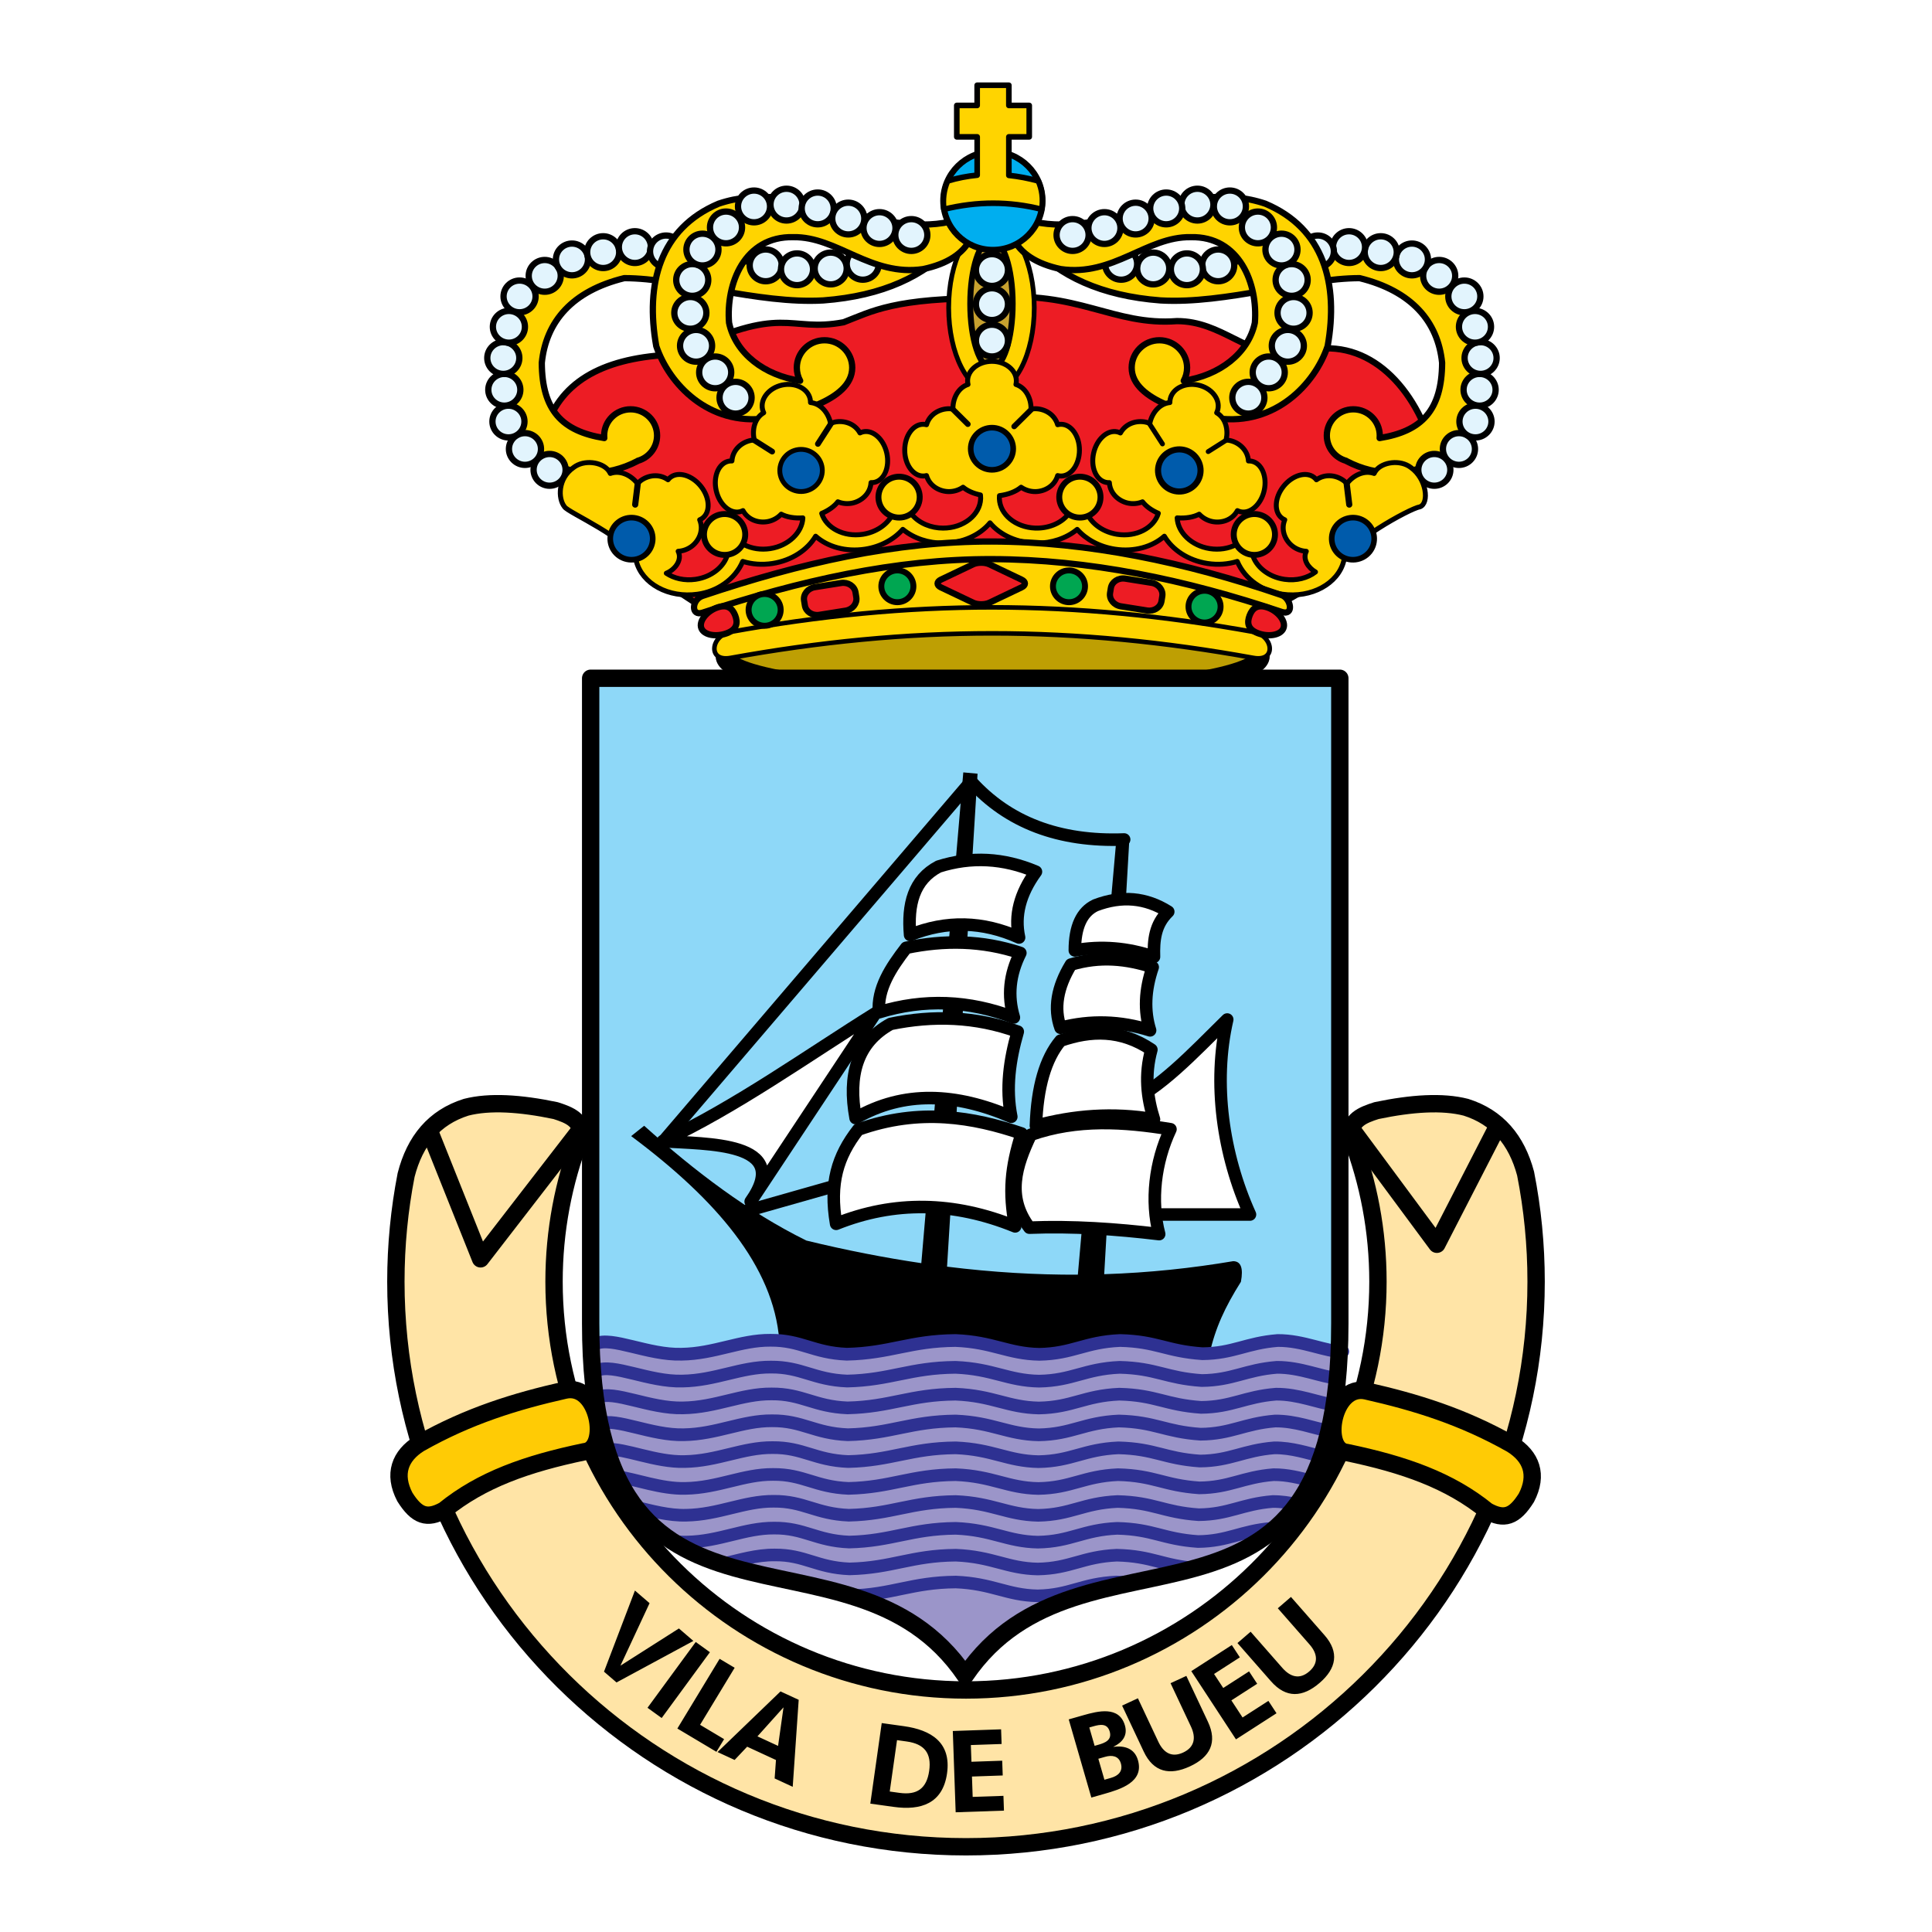 <?xml version="1.0" encoding="utf-8"?>
<!-- Generator: Adobe Illustrator 13.0.0, SVG Export Plug-In . SVG Version: 6.00 Build 14948)  -->
<!DOCTYPE svg PUBLIC "-//W3C//DTD SVG 1.0//EN" "http://www.w3.org/TR/2001/REC-SVG-20010904/DTD/svg10.dtd">
<svg version="1.0" id="Layer_1" xmlns="http://www.w3.org/2000/svg" xmlns:xlink="http://www.w3.org/1999/xlink" x="0px" y="0px"
	 width="192.756px" height="192.756px" viewBox="0 0 192.756 192.756" enable-background="new 0 0 192.756 192.756"
	 xml:space="preserve">
<g>
	<polygon fill-rule="evenodd" clip-rule="evenodd" fill="#FFFFFF" points="0,0 192.756,0 192.756,192.756 0,192.756 0,0 	"/>
	
		<path fill-rule="evenodd" clip-rule="evenodd" fill="#BE9F03" stroke="#000000" stroke-width="1.877" stroke-linejoin="round" stroke-miterlimit="2.613" d="
		M99.04,61.583c14.708,0,26.704,1.744,26.704,3.882c0,2.138-11.996,3.882-26.704,3.882s-26.704-1.744-26.704-3.882
		C72.336,63.327,84.332,61.583,99.04,61.583L99.04,61.583z"/>
	
		<path fill-rule="evenodd" clip-rule="evenodd" fill="#ED1C24" stroke="#000000" stroke-width="0.626" stroke-linejoin="round" stroke-miterlimit="2.613" d="
		M54.604,42.33c1.726-4.765,6.405-6.824,13.231-6.977c10.47-5.185,10.7-2.135,16.337-3.203c2.809-1.075,5.013-2.457,14.842-2.402
		c8.398-0.839,12.08,2.783,18.407,2.288c4.487,0,7.019,3.546,11.391,3.431c6.291-2.446,11.353,1.673,13.69,8.006l-11.047,14.644
		l-7.13,4.113l-51.429,0.229l-7.469-4.914L54.604,42.33L54.604,42.33z"/>
	<path fill-rule="evenodd" clip-rule="evenodd" fill="#FFD400" d="M72.938,64.31l-2.042-4.217c19.414-7.257,38.095-6.489,56.253,0
		l-2.907,4.764C107.562,61.211,90.454,61.082,72.938,64.31L72.938,64.31z"/>
	
		<path fill-rule="evenodd" clip-rule="evenodd" fill="#FFD400" stroke="#000000" stroke-width="0.473" stroke-linejoin="round" stroke-miterlimit="2.613" d="
		M98.919,22.319c2.351,0,4.269,3.765,4.269,8.381c0,4.616-1.918,8.381-4.269,8.381c-2.352,0-4.27-3.765-4.27-8.381
		C94.649,26.084,96.567,22.319,98.919,22.319L98.919,22.319z"/>
	
		<path fill-rule="evenodd" clip-rule="evenodd" fill="#C7A12F" stroke="#000000" stroke-width="0.591" stroke-linejoin="round" stroke-miterlimit="2.613" d="
		M98.919,23.888c1.166,0,2.116,2.884,2.116,6.42s-0.95,6.42-2.116,6.42c-1.167,0-2.117-2.884-2.117-6.42
		S97.752,23.888,98.919,23.888L98.919,23.888z"/>
	
		<path fill-rule="evenodd" clip-rule="evenodd" fill="#E2F4FD" stroke="#000000" stroke-width="0.626" stroke-linejoin="round" stroke-miterlimit="2.613" d="
		M98.968,28.527c0.88,0,1.598-0.712,1.598-1.585s-0.718-1.585-1.598-1.585c-0.881,0-1.6,0.712-1.6,1.585
		S98.087,28.527,98.968,28.527L98.968,28.527z"/>
	
		<path fill-rule="evenodd" clip-rule="evenodd" fill="#E2F4FD" stroke="#000000" stroke-width="0.626" stroke-linejoin="round" stroke-miterlimit="2.613" d="
		M98.968,28.76c0.88,0,1.598,0.712,1.598,1.585c0,0.873-0.718,1.584-1.598,1.584c-0.881,0-1.6-0.712-1.6-1.584
		C97.368,29.472,98.087,28.76,98.968,28.76L98.968,28.76z"/>
	
		<path fill-rule="evenodd" clip-rule="evenodd" fill="#E2F4FD" stroke="#000000" stroke-width="0.626" stroke-linejoin="round" stroke-miterlimit="2.613" d="
		M98.968,35.566c0.88,0,1.598-0.712,1.598-1.585c0-0.873-0.718-1.585-1.598-1.585c-0.881,0-1.6,0.712-1.6,1.585
		C97.368,34.854,98.087,35.566,98.968,35.566L98.968,35.566z"/>
	
		<path fill-rule="evenodd" clip-rule="evenodd" fill="#FFD400" stroke="#000000" stroke-width="0.626" stroke-linejoin="round" stroke-miterlimit="2.613" d="
		M62.917,40.837c1.454,0,2.64,1.176,2.64,2.618c0,1.195-0.815,2.208-1.923,2.519c-0.002,0.005-0.004,0.009-0.006,0.014
		c-6.225,3.283-13.874-0.354-13.867-10.236c0.417-4.625,2.982-8.062,7.693-10.315c4.801-0.875,9.75-1.083,15.029,0.177
		c5.396,1.394,10.435,1.602,15.117,0.623c2.504-0.592,5.009-1.186,7.514-1.778c-2.87,3.061-7,5.062-12.971,5.514
		c-6.56,0.375-14.194-2.214-19.859-2.223c-5.188,1.275-7.812,4.328-8.229,8.448c0.028,4.734,2.015,6.828,6.234,7.507
		c-0.008-0.082-0.012-0.164-0.012-0.248C60.277,42.013,61.463,40.837,62.917,40.837L62.917,40.837z"/>
	
		<path fill-rule="evenodd" clip-rule="evenodd" fill="#E2F4FD" stroke="#000000" stroke-width="0.626" stroke-linejoin="round" stroke-miterlimit="2.613" d="
		M54.833,45.292c0.88,0,1.599,0.712,1.599,1.585c0,0.873-0.718,1.584-1.599,1.584c-0.881,0-1.599-0.712-1.599-1.584
		C53.233,46.004,53.952,45.292,54.833,45.292L54.833,45.292z"/>
	
		<path fill-rule="evenodd" clip-rule="evenodd" fill="#E2F4FD" stroke="#000000" stroke-width="0.626" stroke-linejoin="round" stroke-miterlimit="2.613" d="
		M52.376,43.211c0.88,0,1.599,0.712,1.599,1.585c0,0.873-0.719,1.584-1.599,1.584c-0.88,0-1.599-0.712-1.599-1.584
		C50.777,43.924,51.496,43.211,52.376,43.211L52.376,43.211z"/>
	
		<path fill-rule="evenodd" clip-rule="evenodd" fill="#E2F4FD" stroke="#000000" stroke-width="0.626" stroke-linejoin="round" stroke-miterlimit="2.613" d="
		M50.729,40.472c0.88,0,1.598,0.712,1.598,1.585c0,0.873-0.718,1.584-1.598,1.584c-0.881,0-1.599-0.712-1.599-1.584
		C49.129,41.184,49.847,40.472,50.729,40.472L50.729,40.472z"/>
	
		<path fill-rule="evenodd" clip-rule="evenodd" fill="#E2F4FD" stroke="#000000" stroke-width="0.626" stroke-linejoin="round" stroke-miterlimit="2.613" d="
		M50.316,37.304c0.88,0,1.599,0.712,1.599,1.585s-0.719,1.584-1.599,1.584s-1.599-0.711-1.599-1.584S49.436,37.304,50.316,37.304
		L50.316,37.304z"/>
	
		<path fill-rule="evenodd" clip-rule="evenodd" fill="#E2F4FD" stroke="#000000" stroke-width="0.626" stroke-linejoin="round" stroke-miterlimit="2.613" d="
		M50.215,34.135c0.88,0,1.599,0.712,1.599,1.585c0,0.873-0.718,1.585-1.599,1.585s-1.599-0.712-1.599-1.585
		C48.617,34.847,49.335,34.135,50.215,34.135L50.215,34.135z"/>
	
		<path fill-rule="evenodd" clip-rule="evenodd" fill="#E2F4FD" stroke="#000000" stroke-width="0.626" stroke-linejoin="round" stroke-miterlimit="2.613" d="
		M50.774,34.19c0.88,0,1.599-0.712,1.599-1.585c0-0.873-0.718-1.584-1.599-1.584c-0.881,0-1.599,0.711-1.599,1.584
		C49.175,33.478,49.894,34.19,50.774,34.19L50.774,34.19z"/>
	
		<path fill-rule="evenodd" clip-rule="evenodd" fill="#E2F4FD" stroke="#000000" stroke-width="0.626" stroke-linejoin="round" stroke-miterlimit="2.613" d="
		M51.837,31.16c0.881,0,1.599-0.712,1.599-1.585s-0.718-1.584-1.599-1.584s-1.599,0.711-1.599,1.584S50.956,31.16,51.837,31.16
		L51.837,31.16z"/>
	
		<path fill-rule="evenodd" clip-rule="evenodd" fill="#E2F4FD" stroke="#000000" stroke-width="0.626" stroke-linejoin="round" stroke-miterlimit="2.613" d="
		M54.348,29.107c0.88,0,1.598-0.712,1.598-1.585c0-0.873-0.718-1.584-1.598-1.584c-0.881,0-1.599,0.712-1.599,1.584
		C52.749,28.395,53.467,29.107,54.348,29.107L54.348,29.107z"/>
	
		<path fill-rule="evenodd" clip-rule="evenodd" fill="#E2F4FD" stroke="#000000" stroke-width="0.626" stroke-linejoin="round" stroke-miterlimit="2.613" d="
		M57.066,27.47c0.88,0,1.599-0.712,1.599-1.585S57.947,24.3,57.066,24.3c-0.881,0-1.599,0.712-1.599,1.585
		S56.186,27.47,57.066,27.47L57.066,27.47z"/>
	
		<path fill-rule="evenodd" clip-rule="evenodd" fill="#E2F4FD" stroke="#000000" stroke-width="0.626" stroke-linejoin="round" stroke-miterlimit="2.613" d="
		M60.178,26.742c0.88,0,1.598-0.712,1.598-1.585c0-0.872-0.718-1.585-1.598-1.585c-0.881,0-1.599,0.713-1.599,1.585
		C58.579,26.03,59.297,26.742,60.178,26.742L60.178,26.742z"/>
	
		<path fill-rule="evenodd" clip-rule="evenodd" fill="#E2F4FD" stroke="#000000" stroke-width="0.626" stroke-linejoin="round" stroke-miterlimit="2.613" d="
		M63.341,26.238c0.881,0,1.599-0.711,1.599-1.585c0-0.873-0.718-1.584-1.599-1.584c-0.88,0-1.599,0.712-1.599,1.584
		C61.742,25.527,62.461,26.238,63.341,26.238L63.341,26.238z"/>
	
		<path fill-rule="evenodd" clip-rule="evenodd" fill="#E2F4FD" stroke="#000000" stroke-width="0.626" stroke-linejoin="round" stroke-miterlimit="2.613" d="
		M66.453,26.668c0.881,0,1.599-0.712,1.599-1.585s-0.718-1.585-1.599-1.585c-0.88,0-1.599,0.712-1.599,1.585
		S65.572,26.668,66.453,26.668L66.453,26.668z"/>
	
		<path fill-rule="evenodd" clip-rule="evenodd" fill="#E2F4FD" stroke="#000000" stroke-width="0.626" stroke-linejoin="round" stroke-miterlimit="2.613" d="
		M76.395,28.061c0.881,0,1.599-0.712,1.599-1.585c0-0.873-0.718-1.585-1.599-1.585c-0.88,0-1.599,0.712-1.599,1.585
		C74.795,27.349,75.514,28.061,76.395,28.061L76.395,28.061z"/>
	
		<path fill-rule="evenodd" clip-rule="evenodd" fill="#E2F4FD" stroke="#000000" stroke-width="0.626" stroke-linejoin="round" stroke-miterlimit="2.613" d="
		M79.52,28.45c0.88,0,1.598-0.712,1.598-1.585c0-0.873-0.718-1.584-1.598-1.584c-0.881,0-1.6,0.712-1.6,1.584
		C77.92,27.737,78.639,28.45,79.52,28.45L79.52,28.45z"/>
	
		<path fill-rule="evenodd" clip-rule="evenodd" fill="#E2F4FD" stroke="#000000" stroke-width="0.626" stroke-linejoin="round" stroke-miterlimit="2.613" d="
		M82.878,28.372c0.881,0,1.599-0.712,1.599-1.585s-0.718-1.585-1.599-1.585c-0.88,0-1.599,0.712-1.599,1.585
		S81.998,28.372,82.878,28.372L82.878,28.372z"/>
	
		<path fill-rule="evenodd" clip-rule="evenodd" fill="#E2F4FD" stroke="#000000" stroke-width="0.626" stroke-linejoin="round" stroke-miterlimit="2.613" d="
		M86.08,27.906c0.881,0,1.599-0.711,1.599-1.584s-0.718-1.586-1.599-1.586c-0.88,0-1.599,0.713-1.599,1.586
		S85.2,27.906,86.08,27.906L86.08,27.906z"/>
	
		<path fill-rule="evenodd" clip-rule="evenodd" fill="#FFD400" stroke="#000000" stroke-width="0.626" stroke-linejoin="round" stroke-miterlimit="2.613" d="
		M96.874,23.74c-0.756,1.553-2.344,2.588-4.765,3.106c-5.234,0.776-8.591-3.261-12.966-3.184c-4.896-0.118-6.718,4.671-6.405,8.541
		c0.65,3.083,3.55,5.254,7.094,5.787c-0.212-0.387-0.333-0.832-0.333-1.302c0-1.509,1.241-2.74,2.764-2.74
		c1.522,0,2.763,1.231,2.763,2.74c0,3.387-6.336,4.725-8.569,5.056c-5.771,0.749-9.706-3.432-10.983-7.211
		c-1.104-6.198,0.354-11.739,6.217-14.209c7.808-2.662,15.626,3.468,23.151,1.786C95.52,22.653,96.196,23.197,96.874,23.74
		L96.874,23.74z"/>
	
		<path fill-rule="evenodd" clip-rule="evenodd" fill="#E2F4FD" stroke="#000000" stroke-width="0.626" stroke-linejoin="round" stroke-miterlimit="2.613" d="
		M73.388,41.265c0.88,0,1.598-0.712,1.598-1.585s-0.718-1.585-1.598-1.585c-0.881,0-1.599,0.712-1.599,1.585
		S72.507,41.265,73.388,41.265L73.388,41.265z"/>
	
		<path fill-rule="evenodd" clip-rule="evenodd" fill="#E2F4FD" stroke="#000000" stroke-width="0.626" stroke-linejoin="round" stroke-miterlimit="2.613" d="
		M71.354,38.738c0.881,0,1.599-0.712,1.599-1.585c0-0.874-0.718-1.585-1.599-1.585c-0.88,0-1.598,0.712-1.598,1.585
		C69.755,38.026,70.474,38.738,71.354,38.738L71.354,38.738z"/>
	
		<path fill-rule="evenodd" clip-rule="evenodd" fill="#E2F4FD" stroke="#000000" stroke-width="0.626" stroke-linejoin="round" stroke-miterlimit="2.613" d="
		M69.448,36.085c0.881,0,1.599-0.712,1.599-1.585s-0.718-1.585-1.599-1.585s-1.6,0.712-1.6,1.585S68.567,36.085,69.448,36.085
		L69.448,36.085z"/>
	
		<path fill-rule="evenodd" clip-rule="evenodd" fill="#E2F4FD" stroke="#000000" stroke-width="0.626" stroke-linejoin="round" stroke-miterlimit="2.613" d="
		M68.876,32.801c0.88,0,1.599-0.712,1.599-1.585s-0.718-1.585-1.599-1.585c-0.881,0-1.599,0.712-1.599,1.585
		S67.995,32.801,68.876,32.801L68.876,32.801z"/>
	
		<path fill-rule="evenodd" clip-rule="evenodd" fill="#E2F4FD" stroke="#000000" stroke-width="0.626" stroke-linejoin="round" stroke-miterlimit="2.613" d="
		M69.066,29.517c0.881,0,1.599-0.712,1.599-1.585s-0.718-1.585-1.599-1.585c-0.88,0-1.599,0.712-1.599,1.585
		S68.187,29.517,69.066,29.517L69.066,29.517z"/>
	
		<path fill-rule="evenodd" clip-rule="evenodd" fill="#E2F4FD" stroke="#000000" stroke-width="0.626" stroke-linejoin="round" stroke-miterlimit="2.613" d="
		M70.083,26.485c0.881,0,1.6-0.712,1.6-1.585s-0.719-1.585-1.6-1.585c-0.88,0-1.599,0.712-1.599,1.585S69.203,26.485,70.083,26.485
		L70.083,26.485z"/>
	
		<path fill-rule="evenodd" clip-rule="evenodd" fill="#E2F4FD" stroke="#000000" stroke-width="0.626" stroke-linejoin="round" stroke-miterlimit="2.613" d="
		M72.434,24.275c0.88,0,1.599-0.711,1.599-1.585c0-0.872-0.719-1.584-1.599-1.584c-0.88,0-1.599,0.712-1.599,1.584
		C70.835,23.563,71.554,24.275,72.434,24.275L72.434,24.275z"/>
	
		<path fill-rule="evenodd" clip-rule="evenodd" fill="#E2F4FD" stroke="#000000" stroke-width="0.626" stroke-linejoin="round" stroke-miterlimit="2.613" d="
		M75.229,22.181c0.88,0,1.599-0.712,1.599-1.585c0-0.873-0.718-1.585-1.599-1.585c-0.881,0-1.599,0.712-1.599,1.585
		C73.63,21.469,74.349,22.181,75.229,22.181L75.229,22.181z"/>
	
		<path fill-rule="evenodd" clip-rule="evenodd" fill="#E2F4FD" stroke="#000000" stroke-width="0.626" stroke-linejoin="round" stroke-miterlimit="2.613" d="
		M78.47,22.001c0.88,0,1.599-0.712,1.599-1.585c0-0.872-0.718-1.585-1.599-1.585c-0.881,0-1.599,0.713-1.599,1.585
		C76.871,21.289,77.589,22.001,78.47,22.001L78.47,22.001z"/>
	
		<path fill-rule="evenodd" clip-rule="evenodd" fill="#E2F4FD" stroke="#000000" stroke-width="0.626" stroke-linejoin="round" stroke-miterlimit="2.613" d="
		M81.583,22.38c0.88,0,1.599-0.712,1.599-1.585s-0.718-1.585-1.599-1.585c-0.881,0-1.599,0.712-1.599,1.585
		S80.702,22.38,81.583,22.38L81.583,22.38z"/>
	
		<path fill-rule="evenodd" clip-rule="evenodd" fill="#E2F4FD" stroke="#000000" stroke-width="0.626" stroke-linejoin="round" stroke-miterlimit="2.613" d="
		M84.632,23.39c0.881,0,1.6-0.712,1.6-1.585c0-0.873-0.718-1.584-1.6-1.584c-0.88,0-1.599,0.712-1.599,1.584
		C83.033,22.678,83.751,23.39,84.632,23.39L84.632,23.39z"/>
	
		<path fill-rule="evenodd" clip-rule="evenodd" fill="#E2F4FD" stroke="#000000" stroke-width="0.626" stroke-linejoin="round" stroke-miterlimit="2.613" d="
		M87.746,24.338c0.881,0,1.599-0.711,1.599-1.585c0-0.873-0.718-1.584-1.599-1.584c-0.88,0-1.599,0.712-1.599,1.584
		C86.146,23.626,86.865,24.338,87.746,24.338L87.746,24.338z"/>
	
		<path fill-rule="evenodd" clip-rule="evenodd" fill="#E2F4FD" stroke="#000000" stroke-width="0.626" stroke-linejoin="round" stroke-miterlimit="2.613" d="
		M90.923,25.033c0.88,0,1.598-0.712,1.598-1.585s-0.718-1.585-1.598-1.585c-0.881,0-1.599,0.712-1.599,1.585
		S90.042,25.033,90.923,25.033L90.923,25.033z"/>
	
		<path fill-rule="evenodd" clip-rule="evenodd" fill="#FFD400" stroke="#000000" stroke-width="0.626" stroke-linejoin="round" stroke-miterlimit="2.613" d="
		M135.017,40.837c-1.453,0-2.64,1.176-2.64,2.618c0,1.195,0.815,2.208,1.924,2.519c0.002,0.005,0.004,0.009,0.006,0.014
		c6.226,3.283,13.874-0.354,13.866-10.236c-0.417-4.625-2.981-8.062-7.692-10.315c-4.801-0.875-9.75-1.083-15.028,0.177
		c-5.397,1.394-10.436,1.602-15.117,0.623c-2.505-0.592-5.01-1.186-7.515-1.778c2.87,3.061,7,5.062,12.971,5.514
		c6.56,0.375,14.193-2.214,19.858-2.223c5.188,1.275,7.812,4.328,8.23,8.448c-0.028,4.734-2.016,6.828-6.234,7.507
		c0.008-0.082,0.012-0.164,0.012-0.248C137.657,42.013,136.472,40.837,135.017,40.837L135.017,40.837z"/>
	
		<path fill-rule="evenodd" clip-rule="evenodd" fill="#E2F4FD" stroke="#000000" stroke-width="0.626" stroke-linejoin="round" stroke-miterlimit="2.613" d="
		M143.102,45.292c-0.88,0-1.598,0.712-1.598,1.585c0,0.873,0.718,1.584,1.598,1.584c0.881,0,1.6-0.712,1.6-1.584
		C144.701,46.004,143.982,45.292,143.102,45.292L143.102,45.292z"/>
	
		<path fill-rule="evenodd" clip-rule="evenodd" fill="#E2F4FD" stroke="#000000" stroke-width="0.626" stroke-linejoin="round" stroke-miterlimit="2.613" d="
		M145.559,43.211c-0.881,0-1.6,0.712-1.6,1.585c0,0.873,0.719,1.584,1.6,1.584s1.599-0.712,1.599-1.584
		C147.157,43.924,146.439,43.211,145.559,43.211L145.559,43.211z"/>
	
		<path fill-rule="evenodd" clip-rule="evenodd" fill="#E2F4FD" stroke="#000000" stroke-width="0.626" stroke-linejoin="round" stroke-miterlimit="2.613" d="
		M147.207,40.472c-0.881,0-1.6,0.712-1.6,1.585c0,0.873,0.719,1.584,1.6,1.584c0.88,0,1.599-0.712,1.599-1.584
		C148.806,41.184,148.087,40.472,147.207,40.472L147.207,40.472z"/>
	
		<path fill-rule="evenodd" clip-rule="evenodd" fill="#E2F4FD" stroke="#000000" stroke-width="0.626" stroke-linejoin="round" stroke-miterlimit="2.613" d="
		M147.619,37.304c-0.881,0-1.6,0.712-1.6,1.585s0.719,1.584,1.6,1.584c0.88,0,1.599-0.711,1.599-1.584
		S148.499,37.304,147.619,37.304L147.619,37.304z"/>
	
		<path fill-rule="evenodd" clip-rule="evenodd" fill="#E2F4FD" stroke="#000000" stroke-width="0.626" stroke-linejoin="round" stroke-miterlimit="2.613" d="
		M147.719,34.135c-0.88,0-1.598,0.712-1.598,1.585c0,0.873,0.718,1.585,1.598,1.585c0.881,0,1.6-0.712,1.6-1.585
		C149.318,34.847,148.6,34.135,147.719,34.135L147.719,34.135z"/>
	
		<path fill-rule="evenodd" clip-rule="evenodd" fill="#E2F4FD" stroke="#000000" stroke-width="0.626" stroke-linejoin="round" stroke-miterlimit="2.613" d="
		M147.16,34.19c-0.881,0-1.599-0.712-1.599-1.585c0-0.873,0.718-1.584,1.599-1.584s1.599,0.711,1.599,1.584
		C148.759,33.478,148.041,34.19,147.16,34.19L147.16,34.19z"/>
	
		<path fill-rule="evenodd" clip-rule="evenodd" fill="#E2F4FD" stroke="#000000" stroke-width="0.626" stroke-linejoin="round" stroke-miterlimit="2.613" d="
		M146.098,31.16c-0.881,0-1.599-0.712-1.599-1.585s0.718-1.584,1.599-1.584s1.599,0.711,1.599,1.584S146.979,31.16,146.098,31.16
		L146.098,31.16z"/>
	
		<path fill-rule="evenodd" clip-rule="evenodd" fill="#E2F4FD" stroke="#000000" stroke-width="0.626" stroke-linejoin="round" stroke-miterlimit="2.613" d="
		M143.587,29.107c-0.88,0-1.599-0.712-1.599-1.585c0-0.873,0.719-1.584,1.599-1.584c0.881,0,1.6,0.712,1.6,1.584
		C145.187,28.395,144.468,29.107,143.587,29.107L143.587,29.107z"/>
	
		<path fill-rule="evenodd" clip-rule="evenodd" fill="#E2F4FD" stroke="#000000" stroke-width="0.626" stroke-linejoin="round" stroke-miterlimit="2.613" d="
		M140.868,27.47c-0.881,0-1.599-0.712-1.599-1.585s0.718-1.585,1.599-1.585s1.6,0.712,1.6,1.585S141.749,27.47,140.868,27.47
		L140.868,27.47z"/>
	
		<path fill-rule="evenodd" clip-rule="evenodd" fill="#E2F4FD" stroke="#000000" stroke-width="0.626" stroke-linejoin="round" stroke-miterlimit="2.613" d="
		M137.757,26.742c-0.881,0-1.6-0.712-1.6-1.585c0-0.872,0.719-1.585,1.6-1.585s1.6,0.713,1.6,1.585
		C139.356,26.03,138.638,26.742,137.757,26.742L137.757,26.742z"/>
	
		<path fill-rule="evenodd" clip-rule="evenodd" fill="#E2F4FD" stroke="#000000" stroke-width="0.626" stroke-linejoin="round" stroke-miterlimit="2.613" d="
		M134.593,26.238c-0.88,0-1.599-0.711-1.599-1.585c0-0.873,0.719-1.584,1.599-1.584c0.881,0,1.6,0.712,1.6,1.584
		C136.192,25.527,135.474,26.238,134.593,26.238L134.593,26.238z"/>
	
		<path fill-rule="evenodd" clip-rule="evenodd" fill="#E2F4FD" stroke="#000000" stroke-width="0.626" stroke-linejoin="round" stroke-miterlimit="2.613" d="
		M131.482,26.668c-0.881,0-1.6-0.712-1.6-1.585s0.719-1.585,1.6-1.585s1.599,0.712,1.599,1.585S132.363,26.668,131.482,26.668
		L131.482,26.668z"/>
	
		<path fill-rule="evenodd" clip-rule="evenodd" fill="#E2F4FD" stroke="#000000" stroke-width="0.626" stroke-linejoin="round" stroke-miterlimit="2.613" d="
		M121.54,28.061c-0.881,0-1.6-0.712-1.6-1.585c0-0.873,0.719-1.585,1.6-1.585c0.88,0,1.599,0.712,1.599,1.585
		C123.139,27.349,122.42,28.061,121.54,28.061L121.54,28.061z"/>
	
		<path fill-rule="evenodd" clip-rule="evenodd" fill="#E2F4FD" stroke="#000000" stroke-width="0.626" stroke-linejoin="round" stroke-miterlimit="2.613" d="
		M118.416,28.45c-0.882,0-1.6-0.712-1.6-1.585c0-0.873,0.718-1.584,1.6-1.584c0.88,0,1.599,0.712,1.599,1.584
		C120.015,27.737,119.296,28.45,118.416,28.45L118.416,28.45z"/>
	
		<path fill-rule="evenodd" clip-rule="evenodd" fill="#E2F4FD" stroke="#000000" stroke-width="0.626" stroke-linejoin="round" stroke-miterlimit="2.613" d="
		M115.057,28.372c-0.881,0-1.599-0.712-1.599-1.585s0.718-1.585,1.599-1.585s1.6,0.712,1.6,1.585S115.938,28.372,115.057,28.372
		L115.057,28.372z"/>
	
		<path fill-rule="evenodd" clip-rule="evenodd" fill="#E2F4FD" stroke="#000000" stroke-width="0.626" stroke-linejoin="round" stroke-miterlimit="2.613" d="
		M111.854,27.906c-0.881,0-1.599-0.711-1.599-1.584s0.718-1.586,1.599-1.586s1.599,0.713,1.599,1.586S112.735,27.906,111.854,27.906
		L111.854,27.906z"/>
	
		<path fill-rule="evenodd" clip-rule="evenodd" fill="#FFD400" stroke="#000000" stroke-width="0.626" stroke-linejoin="round" stroke-miterlimit="2.613" d="
		M101.062,23.74c0.755,1.553,2.343,2.588,4.765,3.106c5.233,0.776,8.591-3.261,12.965-3.184c4.896-0.118,6.718,4.671,6.405,8.541
		c-0.649,3.083-3.551,5.254-7.094,5.787c0.212-0.387,0.333-0.832,0.333-1.302c0-1.509-1.242-2.74-2.764-2.74
		c-1.522,0-2.764,1.231-2.764,2.74c0,3.387,6.336,4.725,8.568,5.056c5.771,0.749,9.707-3.432,10.984-7.211
		c1.104-6.198-0.355-11.739-6.218-14.209c-7.808-2.662-15.627,3.468-23.15,1.786C102.415,22.653,101.738,23.197,101.062,23.74
		L101.062,23.74z"/>
	
		<path fill-rule="evenodd" clip-rule="evenodd" fill="#E2F4FD" stroke="#000000" stroke-width="0.626" stroke-linejoin="round" stroke-miterlimit="2.613" d="
		M124.547,41.265c-0.881,0-1.599-0.712-1.599-1.585s0.718-1.585,1.599-1.585s1.6,0.712,1.6,1.585S125.428,41.265,124.547,41.265
		L124.547,41.265z"/>
	
		<path fill-rule="evenodd" clip-rule="evenodd" fill="#E2F4FD" stroke="#000000" stroke-width="0.626" stroke-linejoin="round" stroke-miterlimit="2.613" d="
		M126.58,38.738c-0.88,0-1.599-0.712-1.599-1.585c0-0.874,0.719-1.585,1.599-1.585c0.882,0,1.6,0.712,1.6,1.585
		C128.18,38.026,127.462,38.738,126.58,38.738L126.58,38.738z"/>
	
		<path fill-rule="evenodd" clip-rule="evenodd" fill="#E2F4FD" stroke="#000000" stroke-width="0.626" stroke-linejoin="round" stroke-miterlimit="2.613" d="
		M128.486,36.085c-0.88,0-1.599-0.712-1.599-1.585s0.719-1.585,1.599-1.585c0.881,0,1.6,0.712,1.6,1.585
		S129.367,36.085,128.486,36.085L128.486,36.085z"/>
	
		<path fill-rule="evenodd" clip-rule="evenodd" fill="#E2F4FD" stroke="#000000" stroke-width="0.626" stroke-linejoin="round" stroke-miterlimit="2.613" d="
		M129.059,32.801c-0.881,0-1.599-0.712-1.599-1.585s0.718-1.585,1.599-1.585s1.599,0.712,1.599,1.585S129.939,32.801,129.059,32.801
		L129.059,32.801z"/>
	
		<path fill-rule="evenodd" clip-rule="evenodd" fill="#E2F4FD" stroke="#000000" stroke-width="0.626" stroke-linejoin="round" stroke-miterlimit="2.613" d="
		M128.867,29.517c-0.88,0-1.598-0.712-1.598-1.585s0.718-1.585,1.598-1.585c0.882,0,1.6,0.712,1.6,1.585
		S129.749,29.517,128.867,29.517L128.867,29.517z"/>
	
		<path fill-rule="evenodd" clip-rule="evenodd" fill="#E2F4FD" stroke="#000000" stroke-width="0.626" stroke-linejoin="round" stroke-miterlimit="2.613" d="
		M127.852,26.485c-0.881,0-1.599-0.712-1.599-1.585s0.718-1.585,1.599-1.585s1.599,0.712,1.599,1.585S128.732,26.485,127.852,26.485
		L127.852,26.485z"/>
	
		<path fill-rule="evenodd" clip-rule="evenodd" fill="#E2F4FD" stroke="#000000" stroke-width="0.626" stroke-linejoin="round" stroke-miterlimit="2.613" d="
		M125.501,24.275c-0.881,0-1.6-0.711-1.6-1.585c0-0.872,0.719-1.584,1.6-1.584c0.88,0,1.599,0.712,1.599,1.584
		C127.1,23.563,126.381,24.275,125.501,24.275L125.501,24.275z"/>
	
		<path fill-rule="evenodd" clip-rule="evenodd" fill="#E2F4FD" stroke="#000000" stroke-width="0.626" stroke-linejoin="round" stroke-miterlimit="2.613" d="
		M122.705,22.181c-0.88,0-1.599-0.712-1.599-1.585c0-0.873,0.719-1.585,1.599-1.585c0.881,0,1.6,0.712,1.6,1.585
		C124.305,21.469,123.586,22.181,122.705,22.181L122.705,22.181z"/>
	
		<path fill-rule="evenodd" clip-rule="evenodd" fill="#E2F4FD" stroke="#000000" stroke-width="0.626" stroke-linejoin="round" stroke-miterlimit="2.613" d="
		M119.465,22.001c-0.88,0-1.599-0.712-1.599-1.585c0-0.872,0.719-1.585,1.599-1.585c0.881,0,1.6,0.713,1.6,1.585
		C121.064,21.289,120.346,22.001,119.465,22.001L119.465,22.001z"/>
	
		<path fill-rule="evenodd" clip-rule="evenodd" fill="#E2F4FD" stroke="#000000" stroke-width="0.626" stroke-linejoin="round" stroke-miterlimit="2.613" d="
		M116.352,22.38c-0.88,0-1.599-0.712-1.599-1.585s0.719-1.585,1.599-1.585c0.881,0,1.6,0.712,1.6,1.585S117.232,22.38,116.352,22.38
		L116.352,22.38z"/>
	
		<path fill-rule="evenodd" clip-rule="evenodd" fill="#E2F4FD" stroke="#000000" stroke-width="0.626" stroke-linejoin="round" stroke-miterlimit="2.613" d="
		M113.302,23.39c-0.88,0-1.599-0.712-1.599-1.585c0-0.873,0.719-1.584,1.599-1.584c0.881,0,1.6,0.712,1.6,1.584
		C114.901,22.678,114.183,23.39,113.302,23.39L113.302,23.39z"/>
	
		<path fill-rule="evenodd" clip-rule="evenodd" fill="#E2F4FD" stroke="#000000" stroke-width="0.626" stroke-linejoin="round" stroke-miterlimit="2.613" d="
		M110.189,24.338c-0.881,0-1.6-0.711-1.6-1.585c0-0.873,0.719-1.584,1.6-1.584c0.88,0,1.599,0.712,1.599,1.584
		C111.788,23.626,111.069,24.338,110.189,24.338L110.189,24.338z"/>
	
		<path fill-rule="evenodd" clip-rule="evenodd" fill="#E2F4FD" stroke="#000000" stroke-width="0.626" stroke-linejoin="round" stroke-miterlimit="2.613" d="
		M107.012,25.033c-0.88,0-1.598-0.712-1.598-1.585s0.718-1.585,1.598-1.585c0.882,0,1.6,0.712,1.6,1.585
		S107.894,25.033,107.012,25.033L107.012,25.033z"/>
	
		<path fill-rule="evenodd" clip-rule="evenodd" fill="#00AEEF" stroke="#000000" stroke-width="0.609" stroke-linejoin="round" stroke-miterlimit="2.613" d="
		M99.061,15.125c2.724,0,4.946,2.203,4.946,4.904c0,2.701-2.223,4.904-4.946,4.904c-2.726,0-4.948-2.203-4.948-4.904
		C94.113,17.329,96.335,15.125,99.061,15.125L99.061,15.125z"/>
	
		<path fill-rule="evenodd" clip-rule="evenodd" fill="#FFD400" stroke="#000000" stroke-width="0.56" stroke-linejoin="round" stroke-miterlimit="2.613" d="
		M97.493,13.654v3.823c-0.977,0.094-1.96,0.284-2.948,0.58c-0.408,0.944-0.499,1.886-0.374,2.828c3.305-0.815,6.56-0.814,9.764,0
		c0.168-1.069,0.02-1.997-0.344-2.828c-0.974-0.266-1.952-0.457-2.937-0.56v-3.843h2.033V10.52h-2.033V8.504h-3.162v2.016h-2.033
		v3.134H97.493L97.493,13.654z"/>
	
		<path fill-rule="evenodd" clip-rule="evenodd" fill="#FFD400" stroke="#000000" stroke-width="0.493" stroke-linejoin="round" stroke-miterlimit="2.613" d="
		M81.983,51.221c0.7-0.296,1.265-0.707,1.61-1.159c0.472,0.195,0.998,0.229,1.466,0.127c0.894-0.195,1.773-0.932,1.842-2.039
		c0.114,0.005,0.228-0.003,0.341-0.028c0.987-0.216,1.541-1.523,1.232-2.913c-0.309-1.388-1.366-2.345-2.354-2.129
		c-0.113,0.025-0.221,0.064-0.322,0.116c-0.533-0.975-1.642-1.275-2.534-1.08c-0.135,0.029-0.269,0.071-0.399,0.125
		c-0.005-0.026-0.011-0.052-0.016-0.077c-0.21-0.948-0.933-1.896-1.985-2.002c0.001-0.121-0.01-0.241-0.037-0.361
		c-0.233-1.048-1.49-1.669-2.799-1.383c-1.307,0.286-2.185,1.374-1.952,2.421c0.027,0.12,0.067,0.234,0.12,0.342
		c-0.911,0.534-1.165,1.697-0.954,2.645c0.005,0.024,0.011,0.047,0.017,0.072c-0.134,0.007-0.266,0.025-0.392,0.053
		c-0.893,0.195-1.771,0.931-1.842,2.038c-0.113-0.006-0.228,0.004-0.341,0.028c-0.987,0.216-1.54,1.526-1.231,2.913
		c0.309,1.389,1.365,2.344,2.353,2.129c0.113-0.025,0.22-0.064,0.321-0.116c0.532,0.977,1.643,1.278,2.536,1.082
		c0.468-0.102,0.932-0.352,1.277-0.727c0.551,0.291,1.317,0.429,2.161,0.371c-0.066,1.459-1.424,2.781-3.259,3.065
		c-1.878,0.29-3.614-0.605-4.081-2.031l-1.837,0.325c0.257,0.914,0.857,1.69,1.676,2.256c-0.334,1.242-1.592,2.282-3.209,2.514
		c-1.098,0.157-2.143-0.089-2.913-0.606c0.827-0.334,1.623-1.295,1.181-2.19c0.511-0.027,1-0.222,1.377-0.515
		c0.72-0.559,1.192-1.6,0.771-2.629c0.104-0.043,0.203-0.101,0.294-0.171c0.795-0.618,0.723-2.034-0.161-3.154
		c-0.884-1.119-2.256-1.528-3.051-0.91c-0.092,0.071-0.172,0.153-0.24,0.244c-0.907-0.65-2.038-0.446-2.757,0.113
		c-0.103,0.08-0.201,0.169-0.291,0.267c-0.015-0.02-0.03-0.039-0.044-0.058c-0.604-0.765-1.671-1.31-2.666-0.953
		c-0.051-0.108-0.115-0.212-0.191-0.309c-0.667-0.844-2.425-1.099-3.479-0.281c-1.564,1.093-1.567,3.074-0.899,3.918
		c0.314,0.563,6.534,3.215,7.157,5.411c0.571,2.257,3.227,3.724,6.128,3.308c1.916-0.266,3.713-1.438,4.496-3.272
		c0.902,0.282,1.922,0.367,2.97,0.206c1.925-0.297,3.5-1.359,4.303-2.72c1.183,1.055,3.01,1.59,4.936,1.292
		c1.558-0.241,2.887-0.981,3.762-1.977c1.117,0.923,2.582,1.377,4.026,1.377c1.946,0,3.667-0.807,4.672-2.026
		c1.005,1.219,2.725,2.026,4.671,2.026c1.44,0,2.916-0.452,4.028-1.375c0.875,0.994,2.203,1.734,3.76,1.975
		c1.926,0.298,3.753-0.238,4.936-1.292c0.804,1.361,2.379,2.423,4.305,2.72c1.048,0.161,2.067,0.076,2.97-0.206
		c0.783,1.834,2.58,3.006,4.496,3.272c2.901,0.417,5.558-1.051,6.128-3.307c0.028-1.604,6.599-5.266,7.6-5.411
		c0.958-0.361,0.664-2.809-0.899-3.918c-1.055-0.818-2.812-0.563-3.479,0.281c-0.076,0.097-0.14,0.201-0.19,0.309
		c-0.995-0.357-2.062,0.188-2.666,0.953c-0.015,0.019-0.03,0.038-0.045,0.058c-0.09-0.098-0.188-0.187-0.29-0.267
		c-0.72-0.56-1.851-0.763-2.758-0.113c-0.067-0.09-0.148-0.172-0.24-0.244c-0.795-0.618-2.166-0.209-3.05,0.91
		c-0.886,1.12-0.957,2.536-0.161,3.153c0.091,0.071,0.189,0.129,0.294,0.172c-0.422,1.029,0.05,2.07,0.771,2.629
		c0.378,0.292,0.866,0.488,1.378,0.515c-0.395,0.799,0.197,1.65,0.917,2.062c-0.782,0.604-1.906,0.904-3.091,0.734
		c-1.617-0.232-2.876-1.272-3.21-2.513c0.819-0.566,1.42-1.343,1.677-2.256l-1.837-0.325c-0.468,1.425-2.203,2.321-4.08,2.031
		c-1.837-0.284-3.195-1.607-3.261-3.068c0.859,0.065,1.64-0.072,2.198-0.368c0.346,0.375,0.81,0.625,1.277,0.727
		c0.893,0.196,2.004-0.105,2.536-1.082c0.1,0.052,0.208,0.091,0.32,0.116c0.987,0.215,2.045-0.74,2.354-2.129
		c0.308-1.387-0.245-2.697-1.232-2.913c-0.113-0.024-0.228-0.034-0.341-0.028c-0.071-1.107-0.949-1.842-1.842-2.038
		c-0.127-0.028-0.259-0.046-0.393-0.053c0.006-0.024,0.012-0.048,0.018-0.072c0.211-0.948-0.043-2.111-0.954-2.645
		c0.052-0.108,0.093-0.222,0.119-0.342c0.233-1.048-0.644-2.135-1.951-2.421c-1.309-0.286-2.566,0.335-2.799,1.383
		c-0.027,0.12-0.039,0.241-0.037,0.361c-1.052,0.106-1.774,1.054-1.985,2.002c-0.005,0.025-0.011,0.051-0.016,0.077
		c-0.131-0.054-0.265-0.096-0.398-0.125c-0.893-0.195-2.002,0.105-2.535,1.08c-0.101-0.052-0.209-0.091-0.322-0.116
		c-0.987-0.216-2.044,0.742-2.353,2.129c-0.309,1.389,0.244,2.697,1.231,2.913c0.113,0.025,0.227,0.034,0.341,0.028
		c0.068,1.107,0.947,1.844,1.842,2.039c0.468,0.103,0.994,0.068,1.467-0.127c0.34,0.445,0.892,0.851,1.577,1.146
		c-0.434,1.464-2.195,2.393-4.101,2.098c-1.29-0.201-2.346-0.912-2.881-1.825c0.236-0.429,0.391-0.895,0.448-1.383h-0.008
		c0.002-0.018,0.004-0.036,0.006-0.054l-1.356-0.038l-1.318-0.167c-0.027,0.505,0.052,1.005,0.222,1.48
		c-0.789,0.967-2.096,1.414-3.319,1.364c-1.938-0.081-3.496-1.358-3.552-2.929c0-0.029,0.001-0.059,0.001-0.088
		c0-0.073,0.002-0.146,0.008-0.219c0.892-0.11,1.659-0.418,2.158-0.84c0.419,0.292,0.926,0.437,1.405,0.437
		c0.915,0,1.934-0.531,2.241-1.598c0.109,0.03,0.224,0.045,0.339,0.045c1.011,0,1.835-1.159,1.835-2.582
		c0-1.421-0.824-2.582-1.835-2.582c-0.116,0-0.23,0.015-0.34,0.045c-0.31-1.066-1.327-1.597-2.24-1.597
		c-0.139,0-0.278,0.013-0.417,0.037c0-0.026,0.001-0.053,0.001-0.079c0-0.97-0.5-2.05-1.504-2.378
		c0.028-0.117,0.042-0.238,0.042-0.36c0-1.073-1.092-1.948-2.432-1.948s-2.432,0.875-2.432,1.948c0,0.123,0.015,0.243,0.042,0.359
		c-1.005,0.327-1.505,1.408-1.505,2.38c0,0.024,0,0.048,0.001,0.073c-0.132-0.021-0.265-0.031-0.396-0.031
		c-0.914,0-1.931,0.53-2.24,1.596c-0.109-0.03-0.224-0.044-0.34-0.044c-1.011,0-1.835,1.16-1.835,2.581
		c0,1.422,0.824,2.581,1.835,2.581c0.115,0,0.229-0.016,0.338-0.044c0.308,1.067,1.327,1.598,2.242,1.598
		c0.479,0,0.986-0.146,1.405-0.437c0.419,0.354,1.027,0.628,1.738,0.772c0.011,0.095,0.015,0.191,0.015,0.288
		c0,0.029,0,0.059,0.001,0.088c-0.059,1.623-1.718,2.932-3.745,2.932c-1.161,0-2.387-0.458-3.126-1.368
		c0.169-0.475,0.249-0.975,0.222-1.48l-2.675,0.204c0.001,0.018,0.003,0.036,0.006,0.054h-0.008
		c0.058,0.488,0.212,0.953,0.448,1.384c-0.536,0.913-1.59,1.625-2.88,1.824C84.18,53.598,82.424,52.677,81.983,51.221L81.983,51.221
		z"/>
	
		<path fill-rule="evenodd" clip-rule="evenodd" fill="#005BAB" stroke="#000000" stroke-width="0.559" stroke-linejoin="round" stroke-miterlimit="2.613" d="
		M98.969,46.875c1.167,0,2.12-0.945,2.12-2.103c0-1.158-0.953-2.103-2.12-2.103c-1.169,0-2.122,0.945-2.122,2.103
		C96.847,45.93,97.8,46.875,98.969,46.875L98.969,46.875z"/>
	
		<path fill="none" stroke="#000000" stroke-width="0.559" stroke-linecap="round" stroke-linejoin="round" stroke-miterlimit="2.613" d="
		M95.04,40.811l1.521,1.508 M102.933,40.811l-1.75,1.734"/>
	
		<path fill-rule="evenodd" clip-rule="evenodd" fill="#005BAB" stroke="#000000" stroke-width="0.61" stroke-linejoin="round" stroke-miterlimit="2.613" d="
		M117.203,48.99c-1.141-0.249-1.866-1.375-1.614-2.505c0.251-1.131,1.388-1.85,2.527-1.601c1.141,0.25,1.866,1.376,1.615,2.506
		C119.479,48.521,118.344,49.239,117.203,48.99L117.203,48.99z"/>
	
		<path fill-rule="evenodd" clip-rule="evenodd" fill="#FFD400" stroke="#000000" stroke-width="0.592" stroke-linejoin="round" stroke-miterlimit="2.613" d="
		M124.704,55.317c-1.106-0.242-1.811-1.334-1.566-2.432c0.243-1.098,1.347-1.795,2.453-1.554c1.107,0.242,1.812,1.334,1.567,2.432
		C126.914,54.861,125.812,55.559,124.704,55.317L124.704,55.317z"/>
	
		<path fill-rule="evenodd" clip-rule="evenodd" fill="#FFD400" stroke="#000000" stroke-width="0.592" stroke-linejoin="round" stroke-miterlimit="2.613" d="
		M72.738,55.317c1.106-0.242,1.811-1.334,1.566-2.432s-1.346-1.795-2.453-1.554c-1.108,0.242-1.812,1.334-1.568,2.432
		C70.528,54.861,71.631,55.559,72.738,55.317L72.738,55.317z"/>
	
		<path fill-rule="evenodd" clip-rule="evenodd" fill="#FFD400" stroke="#000000" stroke-width="0.592" stroke-linejoin="round" stroke-miterlimit="2.613" d="
		M107.296,51.592c-1.106-0.242-1.811-1.334-1.566-2.432c0.244-1.097,1.347-1.795,2.453-1.553c1.107,0.242,1.811,1.334,1.567,2.432
		C109.506,51.137,108.403,51.834,107.296,51.592L107.296,51.592z"/>
	
		<path fill-rule="evenodd" clip-rule="evenodd" fill="#FFD400" stroke="#000000" stroke-width="0.592" stroke-linejoin="round" stroke-miterlimit="2.613" d="
		M90.146,51.592c1.106-0.242,1.811-1.334,1.566-2.432c-0.244-1.097-1.346-1.795-2.453-1.553c-1.108,0.242-1.812,1.334-1.567,2.432
		C87.937,51.137,89.039,51.834,90.146,51.592L90.146,51.592z"/>
	
		<path fill="none" stroke="#000000" stroke-width="0.486" stroke-linecap="round" stroke-linejoin="round" stroke-miterlimit="2.613" d="
		M122.356,43.907l-1.813,1.148 M114.648,42.223l1.332,2.067"/>
	
		<path fill-rule="evenodd" clip-rule="evenodd" fill="#005BAB" stroke="#000000" stroke-width="0.48" stroke-linejoin="round" stroke-miterlimit="2.613" d="
		M80.379,48.99c1.141-0.249,1.866-1.375,1.615-2.505c-0.252-1.131-1.387-1.85-2.528-1.601c-1.141,0.25-1.866,1.376-1.615,2.506
		C78.103,48.521,79.238,49.239,80.379,48.99L80.379,48.99z"/>
	
		<path fill="none" stroke="#000000" stroke-width="0.571" stroke-linecap="round" stroke-linejoin="round" stroke-miterlimit="2.613" d="
		M75.226,43.907l1.813,1.148 M82.933,42.223l-1.332,2.067"/>
	
		<path fill-rule="evenodd" clip-rule="evenodd" fill="#005BAB" stroke="#000000" stroke-width="0.56" stroke-linejoin="round" stroke-miterlimit="2.613" d="
		M64.312,55.4c-0.919,0.714-2.257,0.553-2.978-0.358c-0.72-0.912-0.558-2.237,0.361-2.952c0.92-0.714,2.257-0.553,2.978,0.358
		C65.394,53.359,65.232,54.686,64.312,55.4L64.312,55.4z"/>
	
		<line fill="none" stroke="#000000" stroke-width="0.614" stroke-linecap="round" stroke-linejoin="round" stroke-miterlimit="2.613" x1="63.632" y1="48.226" x2="63.373" y2="50.343"/>
	
		<path fill-rule="evenodd" clip-rule="evenodd" fill="#005BAB" stroke="#000000" stroke-width="0.56" stroke-linejoin="round" stroke-miterlimit="2.613" d="
		M133.676,55.4c0.919,0.714,2.257,0.553,2.978-0.358c0.72-0.912,0.558-2.237-0.362-2.952c-0.919-0.714-2.257-0.553-2.978,0.358
		C132.594,53.359,132.756,54.686,133.676,55.4L133.676,55.4z"/>
	
		<line fill="none" stroke="#000000" stroke-width="0.614" stroke-linecap="round" stroke-linejoin="round" stroke-miterlimit="2.613" x1="134.355" y1="48.226" x2="134.615" y2="50.343"/>
	
		<path fill-rule="evenodd" clip-rule="evenodd" fill="#FFD400" stroke="#000000" stroke-width="0.456" stroke-linejoin="round" stroke-miterlimit="2.613" d="
		M72.894,63.045c8.834-1.601,17.458-2.451,26.079-2.45c8.62,0,17.25,0.851,26.089,2.452c1.001,0.181,1.586,0.954,1.619,1.609
		c0.034,0.655-0.464,1.193-1.619,0.984c-8.839-1.604-17.469-2.451-26.089-2.451c-8.622,0-17.245,0.848-26.079,2.451
		c-1.161,0.21-1.652-0.329-1.619-0.984C71.309,64,71.887,63.228,72.894,63.045L72.894,63.045z"/>
	
		<path fill-rule="evenodd" clip-rule="evenodd" fill="#FFD400" stroke="#000000" stroke-width="0.626" stroke-linejoin="round" stroke-miterlimit="2.613" d="
		M70.106,59.448c9.615-3.23,19.235-5.452,28.866-5.422c9.634,0.028,19.274,2.061,28.894,5.349c0.939,0.321,1.267,2.101,0,1.674
		c-9.62-3.238-19.261-5.236-28.894-5.264c-9.631-0.027-19.25,2.158-28.866,5.34C68.91,61.521,69,59.819,70.106,59.448L70.106,59.448
		z"/>
	
		<path fill-rule="evenodd" clip-rule="evenodd" fill="#00A651" stroke="#000000" stroke-width="0.59" stroke-linejoin="round" stroke-miterlimit="2.613" d="
		M89.531,56.91c0.882,0,1.6,0.713,1.6,1.586c0,0.874-0.718,1.586-1.6,1.586s-1.601-0.712-1.601-1.586
		C87.931,57.623,88.649,56.91,89.531,56.91L89.531,56.91z"/>
	
		<path fill-rule="evenodd" clip-rule="evenodd" fill="#00A651" stroke="#000000" stroke-width="0.594" stroke-linejoin="round" stroke-miterlimit="2.613" d="
		M76.288,59.261c0.882,0,1.6,0.713,1.6,1.586c0,0.874-0.718,1.586-1.6,1.586s-1.6-0.712-1.6-1.586
		C74.688,59.974,75.406,59.261,76.288,59.261L76.288,59.261z"/>
	
		<path fill-rule="evenodd" clip-rule="evenodd" fill="#00A651" stroke="#000000" stroke-width="0.59" stroke-linejoin="round" stroke-miterlimit="2.613" d="
		M120.177,58.938c0.882,0,1.601,0.713,1.601,1.587c0,0.874-0.719,1.586-1.601,1.586c-0.881,0-1.601-0.712-1.601-1.586
		C118.576,59.651,119.296,58.938,120.177,58.938L120.177,58.938z"/>
	
		<path fill-rule="evenodd" clip-rule="evenodd" fill="#00A651" stroke="#000000" stroke-width="0.59" stroke-linejoin="round" stroke-miterlimit="2.613" d="
		M106.652,56.91c0.881,0,1.601,0.713,1.601,1.586c0,0.874-0.72,1.586-1.601,1.586s-1.6-0.712-1.6-1.586
		C105.053,57.623,105.771,56.91,106.652,56.91L106.652,56.91z"/>
	
		<path fill-rule="evenodd" clip-rule="evenodd" fill="#ED1C24" stroke="#000000" stroke-width="0.626" stroke-linejoin="round" stroke-miterlimit="2.613" d="
		M93.873,57.831l3.217-1.532c0.445-0.211,1.171-0.211,1.616,0l3.217,1.532c0.444,0.212,0.444,0.558,0,0.77l-3.217,1.532
		c-0.444,0.212-1.171,0.212-1.616,0l-3.217-1.532C93.429,58.389,93.429,58.043,93.873,57.831L93.873,57.831z"/>
	
		<path fill-rule="evenodd" clip-rule="evenodd" fill="#ED1C24" stroke="#000000" stroke-width="0.619" stroke-linejoin="round" stroke-miterlimit="2.613" d="
		M81.293,58.584l2.623-0.417c0.69-0.11,1.337,0.309,1.438,0.932l0.081,0.497c0.101,0.623-0.381,1.221-1.072,1.331l-2.622,0.417
		c-0.69,0.109-1.337-0.31-1.438-0.932l-0.081-0.498C80.121,59.292,80.603,58.694,81.293,58.584L81.293,58.584z"/>
	
		<path fill-rule="evenodd" clip-rule="evenodd" fill="#ED1C24" stroke="#000000" stroke-width="0.619" stroke-linejoin="round" stroke-miterlimit="2.613" d="
		M114.892,58.149l-2.622-0.417c-0.69-0.109-1.337,0.31-1.438,0.931l-0.081,0.498c-0.101,0.622,0.381,1.221,1.072,1.331l2.622,0.417
		c0.69,0.11,1.337-0.309,1.438-0.932l0.08-0.498C116.064,58.857,115.582,58.259,114.892,58.149L114.892,58.149z"/>
	
		<path fill-rule="evenodd" clip-rule="evenodd" fill="#ED1C24" stroke="#000000" stroke-width="0.626" stroke-linejoin="round" stroke-miterlimit="2.613" d="
		M71.538,60.62c1.029-0.367,1.538,0.075,1.81,0.778c0.271,0.704,0.219,1.382-0.823,1.777c-1.042,0.396-2.278,0.207-2.55-0.497
		C69.702,61.976,70.508,60.988,71.538,60.62L71.538,60.62z"/>
	
		<path fill-rule="evenodd" clip-rule="evenodd" fill="#ED1C24" stroke="#000000" stroke-width="0.626" stroke-linejoin="round" stroke-miterlimit="2.613" d="
		M126.487,60.62c-1.029-0.367-1.537,0.075-1.81,0.778c-0.271,0.704-0.22,1.382,0.823,1.777c1.041,0.396,2.277,0.207,2.549-0.497
		C128.322,61.976,127.517,60.988,126.487,60.62L126.487,60.62z"/>
	<path fill-rule="evenodd" clip-rule="evenodd" fill="#9B95C9" d="M96.302,167.17c-11.624-17.093-37.372,0.137-37.372-35.113V67.67
		h37.372h37.372v64.386C133.674,167.307,107.926,150.076,96.302,167.17L96.302,167.17z"/>
	<path fill-rule="evenodd" clip-rule="evenodd" fill="#8ED8F8" d="M133.612,134.838c-1.631-0.106-3.745-1.114-6.137-1.096
		c-3.114,0.245-4.438,1.289-7.509,1.317c-3.592-0.244-4.543-1.228-8.221-1.317c-3.495,0.152-4.716,1.319-8.059,1.379
		c-3.14-0.059-4.618-1.227-8.355-1.379c-4.538,0.035-6.518,1.272-10.842,1.368c-3.351-0.131-4.569-1.415-7.627-1.391
		c-2.989-0.024-5.566,1.341-8.864,1.391c-3.333,0.1-6.987-1.808-8.556-1.044l-0.462,0.473c-0.026-0.8-0.05-1.621-0.05-2.482V67.67
		h37.372h37.372v64.386C133.674,133.024,133.651,133.956,133.612,134.838L133.612,134.838z"/>
	<path fill-rule="evenodd" clip-rule="evenodd" d="M62.972,113.35c8.516,6.352,14.202,13.005,14.779,20.387
		c2.247,0.221,4.283,1.277,6.578,1.357c4.008-0.008,6.643-1.322,11.062-1.346c3.194,0.099,5.561,1.361,8.352,1.373
		c2.488-0.012,5.15-1.316,7.986-1.385c3.437-0.002,5.806,1.401,8.956,1.312c0.561-2.53,1.523-4.631,3.12-7.16
		c0.259-1.373,0-2.059-0.777-2.059c-4.072,0.688-8.334,1.151-12.861,1.298l2.508-43.373h-1.295l-3.843,43.421
		c-4.111,0.019-8.443-0.227-13.05-0.8l3.044-49.184l-1.423-0.129l-4.188,48.963c-3.646-0.538-7.461-1.28-11.474-2.256
		c-5.782-2.853-11.088-6.885-16.179-11.452C63.834,112.663,63.403,113.006,62.972,113.35L62.972,113.35z"/>
	
		<path fill-rule="evenodd" clip-rule="evenodd" fill="#FFFFFF" stroke="#000000" stroke-width="1.252" stroke-linejoin="round" stroke-miterlimit="2.613" d="
		M74.896,119.882l12.449-18.795c-6.555,4.078-13.958,9.387-21.215,12.764C70.401,114.173,79.157,113.847,74.896,119.882
		L74.896,119.882z"/>
	
		<path fill="none" stroke="#000000" stroke-width="1.252" stroke-linecap="round" stroke-linejoin="round" stroke-miterlimit="2.613" d="
		M66.079,113.992l30.804-36.027 M96.882,77.965c3.701,4.104,8.792,6.034,15.273,5.791"/>
	
		<path fill="none" stroke="#2E3192" stroke-width="1.27" stroke-linecap="round" stroke-linejoin="round" stroke-miterlimit="2.613" d="
		M133.968,134.846c-1.674,0.041-3.924-1.123-6.493-1.103c-3.113,0.244-4.437,1.289-7.508,1.316
		c-3.592-0.244-4.543-1.227-8.221-1.316c-3.495,0.151-4.716,1.318-8.059,1.378c-3.14-0.06-4.618-1.227-8.355-1.378
		c-4.537,0.035-6.518,1.271-10.841,1.367c-3.352-0.131-4.57-1.415-7.628-1.391c-2.989-0.024-5.566,1.342-8.865,1.391
		c-3.333,0.1-6.988-1.808-8.555-1.044"/>
	
		<path fill="none" stroke="#2E3192" stroke-width="1.268" stroke-linecap="round" stroke-linejoin="round" stroke-miterlimit="2.613" d="
		M59.543,136.744c1.564-0.765,5.209,1.144,8.532,1.044c3.29-0.051,5.86-1.416,8.841-1.392c3.05-0.024,4.264,1.259,7.607,1.392
		c4.312-0.097,6.287-1.334,10.812-1.368c3.727,0.151,5.202,1.319,8.333,1.378c3.333-0.06,4.552-1.227,8.037-1.378
		c3.667,0.09,4.615,1.073,8.198,1.316c3.062-0.028,4.382-1.072,7.487-1.316c2.347-0.019,4.426,0.956,6.042,1.089
		c-1.616-0.133-3.695-1.107-6.042-1.089c-3.105,0.244-4.425,1.288-7.487,1.316c-3.583-0.243-4.531-1.227-8.198-1.316
		c-3.485,0.151-4.704,1.318-8.037,1.378c-3.132-0.059-4.606-1.227-8.333-1.378c-4.525,0.034-6.5,1.271-10.812,1.368
		c-3.343-0.133-4.558-1.416-7.607-1.392c-2.981-0.024-5.551,1.341-8.841,1.392C64.752,137.888,61.107,135.979,59.543,136.744"/>
	
		<path fill="none" stroke="#2E3192" stroke-width="1.264" stroke-linecap="round" stroke-linejoin="round" stroke-miterlimit="2.613" d="
		M59.644,139.421c1.56-0.764,5.195,1.144,8.51,1.044c3.28-0.05,5.843-1.416,8.816-1.392c3.042-0.024,4.253,1.26,7.587,1.392
		c4.301-0.096,6.27-1.333,10.783-1.367c3.717,0.15,5.186,1.318,8.311,1.377c3.324-0.059,4.539-1.227,8.015-1.377
		c3.657,0.089,4.603,1.072,8.177,1.316c3.055-0.028,4.37-1.073,7.467-1.316c2.23-0.019,4.219,0.866,5.796,1.064
		c-1.577-0.199-3.565-1.083-5.796-1.064c-3.097,0.243-4.412,1.288-7.467,1.316c-3.574-0.244-4.52-1.228-8.177-1.316
		c-3.476,0.15-4.69,1.318-8.015,1.377c-3.125-0.059-4.594-1.227-8.311-1.377c-4.513,0.034-6.482,1.271-10.783,1.367
		c-3.334-0.132-4.545-1.416-7.587-1.392c-2.973-0.024-5.536,1.342-8.816,1.392C64.838,140.564,61.203,138.657,59.644,139.421"/>
	
		<path fill="none" stroke="#2E3192" stroke-width="1.267" stroke-linecap="round" stroke-linejoin="round" stroke-miterlimit="2.613" d="
		M59.848,142.054c1.607-0.638,5.148,1.186,8.383,1.089c3.272-0.05,5.828-1.417,8.793-1.392c3.033-0.024,4.241,1.26,7.566,1.392
		c4.289-0.097,6.252-1.334,10.753-1.368c3.707,0.15,5.174,1.319,8.289,1.378c3.314-0.059,4.526-1.227,7.992-1.378
		c3.648,0.09,4.591,1.072,8.154,1.316c3.046-0.027,4.359-1.072,7.447-1.316c2.034-0.017,3.866,0.722,5.367,1
		c-1.501-0.278-3.333-1.017-5.367-1c-3.088,0.244-4.401,1.289-7.447,1.316c-3.563-0.244-4.506-1.227-8.154-1.316
		c-3.466,0.151-4.678,1.319-7.992,1.378c-3.115-0.059-4.582-1.228-8.289-1.378c-4.5,0.034-6.464,1.271-10.753,1.368
		c-3.325-0.132-4.533-1.416-7.566-1.392c-2.966-0.025-5.521,1.342-8.793,1.392C64.996,143.239,61.456,141.415,59.848,142.054"/>
	
		<path fill="none" stroke="#2E3192" stroke-width="1.264" stroke-linecap="round" stroke-linejoin="round" stroke-miterlimit="2.613" d="
		M60.52,144.605c1.776-0.148,4.904,1.301,7.789,1.214c3.262-0.05,5.812-1.416,8.769-1.391c3.025-0.025,4.23,1.259,7.546,1.391
		c4.277-0.096,6.236-1.333,10.724-1.367c3.696,0.15,5.159,1.318,8.266,1.378c3.306-0.06,4.514-1.227,7.972-1.378
		c3.638,0.089,4.578,1.072,8.132,1.316c3.038-0.028,4.347-1.073,7.427-1.316c1.746-0.015,3.344,0.53,4.709,0.86
		c-1.365-0.33-2.963-0.875-4.709-0.86c-3.08,0.243-4.389,1.288-7.427,1.316c-3.554-0.244-4.494-1.228-8.132-1.316
		c-3.458,0.151-4.666,1.318-7.972,1.378c-3.106-0.06-4.569-1.228-8.266-1.378c-4.488,0.034-6.447,1.271-10.724,1.367
		c-3.316-0.132-4.521-1.416-7.546-1.391c-2.957-0.025-5.506,1.341-8.769,1.391C65.423,145.906,62.295,144.457,60.52,144.605"/>
	
		<path fill="none" stroke="#2E3192" stroke-width="1.26" stroke-linecap="round" stroke-linejoin="round" stroke-miterlimit="2.613" d="
		M61.573,147.322c1.815,0.239,4.4,1.247,6.813,1.175c3.254-0.051,5.796-1.417,8.745-1.392c3.017-0.025,4.218,1.259,7.525,1.392
		c4.265-0.097,6.218-1.334,10.695-1.368c3.687,0.15,5.146,1.319,8.244,1.378c3.296-0.059,4.501-1.227,7.948-1.378
		c3.629,0.09,4.565,1.072,8.11,1.316c3.029-0.027,4.335-1.072,7.406-1.316c1.36-0.011,2.631,0.319,3.771,0.621
		c-1.14-0.302-2.41-0.632-3.771-0.621c-3.071,0.244-4.377,1.289-7.406,1.316c-3.545-0.244-4.481-1.227-8.11-1.316
		c-3.447,0.151-4.652,1.319-7.948,1.378c-3.099-0.059-4.558-1.228-8.244-1.378c-4.477,0.034-6.43,1.271-10.695,1.368
		c-3.307-0.133-4.508-1.417-7.525-1.392c-2.949-0.025-5.491,1.341-8.745,1.392C65.973,148.569,63.388,147.562,61.573,147.322"/>
	
		<path fill="none" stroke="#2E3192" stroke-width="1.257" stroke-linecap="round" stroke-linejoin="round" stroke-miterlimit="2.613" d="
		M63.396,150.352c1.549,0.377,3.352,0.874,5.067,0.822c3.245-0.051,5.78-1.416,8.721-1.391c3.009-0.025,4.207,1.258,7.504,1.391
		c4.254-0.096,6.202-1.333,10.666-1.367c3.676,0.15,5.13,1.318,8.221,1.378c3.287-0.06,4.489-1.228,7.928-1.378
		c3.618,0.089,4.553,1.072,8.088,1.316c3.021-0.028,4.322-1.073,7.385-1.316c0.849-0.007,1.661,0.118,2.429,0.289
		c-0.768-0.171-1.58-0.296-2.429-0.289c-3.062,0.243-4.364,1.288-7.385,1.316c-3.535-0.244-4.47-1.228-8.088-1.316
		c-3.438,0.15-4.641,1.318-7.928,1.378c-3.091-0.06-4.545-1.228-8.221-1.378c-4.464,0.034-6.412,1.271-10.666,1.367
		c-3.298-0.133-4.496-1.416-7.504-1.391c-2.941-0.025-5.476,1.34-8.721,1.391C66.747,151.226,64.945,150.729,63.396,150.352"/>
	
		<path fill="none" stroke="#2E3192" stroke-width="1.26" stroke-linecap="round" stroke-linejoin="round" stroke-miterlimit="2.613" d="
		M67.098,153.781c0.483,0.056,0.966,0.084,1.442,0.07c3.236-0.05,5.766-1.416,8.698-1.392c3-0.024,4.195,1.259,7.484,1.392
		c4.242-0.096,6.185-1.333,10.636-1.368c3.667,0.151,5.117,1.319,8.198,1.378c3.279-0.059,4.478-1.227,7.906-1.378
		c3.607,0.09,4.541,1.072,8.066,1.316c3.013-0.027,4.311-1.072,7.365-1.316c0.108-0.001,0.216,0.002,0.323,0.004
		c-0.107-0.002-0.215-0.005-0.323-0.004c-3.055,0.244-4.353,1.289-7.365,1.316c-3.525-0.244-4.459-1.227-8.066-1.316
		c-3.429,0.151-4.627,1.319-7.906,1.378c-3.081-0.059-4.531-1.227-8.198-1.378c-4.451,0.035-6.394,1.272-10.636,1.368
		c-3.289-0.133-4.483-1.416-7.484-1.392c-2.932-0.024-5.461,1.342-8.698,1.392C68.063,153.865,67.581,153.837,67.098,153.781
		c0.483,0.056,0.966,0.084,1.442,0.07c3.236-0.05,5.766-1.416,8.698-1.392c3-0.024,4.195,1.259,7.484,1.392
		c4.242-0.096,6.185-1.333,10.636-1.368c3.667,0.151,5.117,1.319,8.198,1.378c3.279-0.059,4.478-1.227,7.906-1.378
		c3.607,0.09,4.541,1.072,8.066,1.316c3.013-0.027,4.311-1.072,7.365-1.316c0.108-0.001,0.216,0.002,0.323,0.004
		c-0.107-0.002-0.215-0.005-0.323-0.004c-3.055,0.244-4.353,1.289-7.365,1.316c-3.525-0.244-4.459-1.227-8.066-1.316
		c-3.429,0.151-4.627,1.319-7.906,1.378c-3.081-0.059-4.531-1.227-8.198-1.378c-4.451,0.035-6.394,1.272-10.636,1.368
		c-3.289-0.133-4.483-1.416-7.484-1.392c-2.932-0.024-5.461,1.342-8.698,1.392C68.063,153.865,67.581,153.837,67.098,153.781"/>
	
		<path fill="none" stroke="#2E3192" stroke-width="1.256" stroke-linecap="round" stroke-linejoin="round" stroke-miterlimit="2.613" d="
		M72.044,156.052c1.771-0.409,3.431-0.93,5.248-0.914c2.992-0.024,4.183,1.259,7.463,1.391c4.23-0.096,6.168-1.333,10.607-1.367
		c3.657,0.15,5.102,1.319,8.175,1.378c3.27-0.06,4.465-1.227,7.885-1.378c3.598,0.09,4.527,1.072,8.043,1.316
		c-3.516-0.244-4.445-1.227-8.043-1.316c-3.42,0.151-4.615,1.318-7.885,1.378c-3.073-0.059-4.519-1.228-8.175-1.378
		c-4.439,0.034-6.377,1.271-10.607,1.367c-3.28-0.132-4.471-1.415-7.463-1.391C75.475,155.122,73.814,155.643,72.044,156.052"/>
	
		<path fill="none" stroke="#2E3192" stroke-width="1.253" stroke-linecap="round" stroke-linejoin="round" stroke-miterlimit="2.613" d="
		M84.854,159.204c4.173-0.107,6.108-1.331,10.512-1.365c3.646,0.15,5.089,1.319,8.153,1.377c3.261-0.059,4.452-1.227,7.862-1.377
		c0.532,0.013,1.006,0.046,1.438,0.094c-0.432-0.048-0.905-0.081-1.438-0.094c-3.41,0.15-4.602,1.318-7.862,1.377
		c-3.064-0.058-4.507-1.227-8.153-1.377C90.962,157.873,89.026,159.097,84.854,159.204"/>
	
		<path fill-rule="evenodd" clip-rule="evenodd" fill="#FFFFFF" stroke="#000000" stroke-width="1.252" stroke-linejoin="round" stroke-miterlimit="2.613" d="
		M105.813,102.541c2.976-0.772,5.953-0.687,8.931,0.257c-0.604-1.93-0.519-4.031,0.259-6.305c-2.567-0.836-5.242-1.136-8.154-0.257
		C105.467,98.51,105.123,100.611,105.813,102.541L105.813,102.541z"/>
	
		<path fill-rule="evenodd" clip-rule="evenodd" fill="#FFFFFF" stroke="#000000" stroke-width="1.252" stroke-linejoin="round" stroke-miterlimit="2.613" d="
		M115.133,95.464c-2.632-0.9-5.264-1.115-7.896-0.643c0-2.358,0.691-3.859,2.071-4.503c2.589-0.987,5.005-0.771,7.247,0.643
		C115.215,92.247,115.088,93.835,115.133,95.464L115.133,95.464z"/>
	
		<path fill-rule="evenodd" clip-rule="evenodd" fill="#FFFFFF" stroke="#000000" stroke-width="1.252" stroke-linejoin="round" stroke-miterlimit="2.613" d="
		M83.422,122.099c5.781-2.316,11.734-2.23,17.861,0.257c-0.647-3.432-0.432-5.832,0.647-9.264
		c-4.809-1.633-10.164-2.584-16.309-0.387C83.55,115.365,82.731,118.066,83.422,122.099L83.422,122.099z"/>
	
		<path fill-rule="evenodd" clip-rule="evenodd" fill="#FFFFFF" stroke="#000000" stroke-width="1.252" stroke-linejoin="round" stroke-miterlimit="2.613" d="
		M85.364,111.548c4.81-2.777,10.03-2.498,15.532-0.129c-0.562-2.831-0.173-5.661,0.646-8.492c-4.228-1.532-8.457-1.64-12.684-0.771
		C85.492,104.01,84.586,107.291,85.364,111.548L85.364,111.548z"/>
	
		<path fill-rule="evenodd" clip-rule="evenodd" fill="#FFFFFF" stroke="#000000" stroke-width="1.252" stroke-linejoin="round" stroke-miterlimit="2.613" d="
		M87.693,100.996c4.486-1.372,8.973-1.201,13.461,0.516c-0.647-2.145-0.432-4.289,0.646-6.434c-3.797-1.265-7.593-1.309-11.39-0.515
		C88.855,96.579,87.516,98.637,87.693,100.996L87.693,100.996z"/>
	
		<path fill-rule="evenodd" clip-rule="evenodd" fill="#FFFFFF" stroke="#000000" stroke-width="1.252" stroke-linejoin="round" stroke-miterlimit="2.613" d="
		M90.8,93.276c3.624-1.458,7.248-1.373,10.872,0.257c-0.475-2.187,0.086-4.374,1.683-6.562c-3.236-1.373-6.472-1.543-9.708-0.515
		C91.144,87.766,90.54,90.253,90.8,93.276L90.8,93.276z"/>
	
		<path fill="none" stroke="#000000" stroke-width="1.731" stroke-linecap="round" stroke-linejoin="round" stroke-miterlimit="2.613" d="
		M96.302,167.17c-11.624-17.093-37.372,0.137-37.372-35.113 M58.93,132.057V67.67h37.372h37.372v64.386 M133.674,132.056
		c0,35.251-25.748,18.021-37.372,35.114"/>
	
		<path fill-rule="evenodd" clip-rule="evenodd" fill="#FFE4A6" stroke="#000000" stroke-width="1.731" stroke-linejoin="round" stroke-miterlimit="2.613" d="
		M152.209,117.089c-0.893-3.354-2.812-5.629-5.952-6.618c-2.339-0.6-5.39-0.404-8.927,0.335c-1.367,0.437-2.733,0.965-2.507,2.675
		c1.714,4.479,2.655,9.325,2.655,14.386c0,22.439-18.463,40.742-41.1,40.742c-22.638,0-41.101-18.303-41.101-40.742
		c0-5.074,0.946-9.939,2.669-14.422c0.202-1.681-1.154-2.205-2.511-2.639c-3.537-0.739-6.588-0.936-8.927-0.336
		c-3.186,1.004-5.114,3.33-5.99,6.762c-0.668,3.44-1.022,7-1.022,10.635c0,31.056,25.552,56.386,56.882,56.386
		c31.329,0,56.88-25.33,56.88-56.386C153.259,124.181,152.897,120.579,152.209,117.089L152.209,117.089z"/>
	
		<path fill="none" stroke="#000000" stroke-width="1.731" stroke-linecap="round" stroke-linejoin="round" stroke-miterlimit="2.613" d="
		M42.991,113.191l4.955,12.403l9.725-12.585 M134.96,112.795l8.398,11.345l6.026-11.728"/>
	
		<path fill-rule="evenodd" clip-rule="evenodd" fill="#FFCB05" stroke="#000000" stroke-width="1.731" stroke-linejoin="round" stroke-miterlimit="2.613" d="
		M41.844,144.027c4.896-2.778,9.611-4.22,14.509-5.327c3.412-0.784,4.472,5.897,1.966,6.136c-5.759,1.202-10.276,2.794-14.016,5.835
		c-1.703,0.939-2.711,0.584-3.91-1.316C39.197,147.057,39.912,145.238,41.844,144.027L41.844,144.027z"/>
	
		<path fill-rule="evenodd" clip-rule="evenodd" fill="#FFCB05" stroke="#000000" stroke-width="1.731" stroke-linejoin="round" stroke-miterlimit="2.613" d="
		M150.836,144.104c-4.896-2.778-9.611-4.22-14.509-5.327c-3.412-0.785-4.472,5.897-1.967,6.137
		c5.76,1.201,10.276,2.793,14.017,5.834c1.703,0.939,2.711,0.584,3.909-1.316C153.483,147.133,152.769,145.314,150.836,144.104
		L150.836,144.104z"/>
	<path fill-rule="evenodd" clip-rule="evenodd" d="M60.261,166.782l3.086-8.093l1.461,1.26l-2.907,6.236l5.835-3.714l1.444,1.245
		l-7.67,4.142L60.261,166.782L60.261,166.782z M64.601,170.386l4.812-6.565l1.415,1.02l-4.812,6.565L64.601,170.386L64.601,170.386z
		 M67.581,172.456l4.216-6.956l1.5,0.894l-3.45,5.691l2.397,1.429l-0.766,1.264L67.581,172.456L67.581,172.456z M77.629,174.188
		l0.543-3.847l-2.601,2.896L77.629,174.188L77.629,174.188z M71.589,174.803l6.283-6.05l1.814,0.838l-0.596,8.679l-1.804-0.834
		l0.132-1.84l-2.874-1.328l-1.251,1.323L71.589,174.803L71.589,174.803z M88.769,178.74l0.963,0.134
		c1.777,0.248,2.723-0.44,2.973-2.199c0.249-1.755-0.475-2.681-2.246-2.927l-0.963-0.135L88.769,178.74L88.769,178.74z
		 M86.831,179.948l1.139-8.036l2.208,0.308c2.726,0.379,4.745,1.627,4.308,4.715c-0.427,3.015-2.625,3.714-5.308,3.34l-0.614-0.085
		L86.831,179.948L86.831,179.948z M95.347,180.812l-0.286-8.11l4.818-0.167l0.052,1.463l-3.069,0.105l0.059,1.668l3.069-0.106
		l0.052,1.474l-3.069,0.106l0.071,2.032l3.069-0.106l0.052,1.475L95.347,180.812L95.347,180.812z M110.188,177.565l0.66-0.188
		c0.722-0.205,1.208-0.657,0.981-1.443c-0.22-0.757-0.889-0.85-1.565-0.657l-0.682,0.194L110.188,177.565L110.188,177.565z
		 M109.21,174.182l0.375-0.107c0.686-0.194,1.373-0.48,1.13-1.322c-0.241-0.831-0.95-0.711-1.628-0.519l-0.407,0.116L109.21,174.182
		L109.21,174.182z M108.883,179.344l-2.256-7.801l1.471-0.418c1.43-0.406,3.564-0.956,4.136,1.021
		c0.296,1.023-0.267,1.711-1.169,2.138c1.127-0.151,2.128,0.15,2.468,1.327c0.633,2.189-1.767,2.913-3.367,3.367l-0.172,0.049
		L108.883,179.344L108.883,179.344z M118.362,167.204l2.153,4.577c0.967,2.055,0.218,3.52-1.794,4.449
		c-2.022,0.936-3.642,0.587-4.616-1.485l-2.153-4.578l1.576-0.729l2.037,4.331c0.505,1.075,1.311,1.621,2.476,1.082
		c1.163-0.537,1.292-1.505,0.782-2.588l-2.037-4.331L118.362,167.204L118.362,167.204z M123.313,173.537l-4.457-6.806l4.042-2.603
		l0.804,1.227l-2.575,1.658l0.917,1.398l2.575-1.657l0.811,1.236l-2.576,1.658l1.118,1.706l2.575-1.658l0.811,1.236L123.313,173.537
		L123.313,173.537z M128.8,159.327l3.343,3.812c1.501,1.712,1.188,3.323-0.487,4.767c-1.684,1.45-3.336,1.561-4.851-0.167
		l-3.343-3.812l1.312-1.131l3.163,3.606c0.784,0.895,1.709,1.2,2.68,0.363c0.968-0.834,0.825-1.799,0.033-2.701l-3.163-3.606
		L128.8,159.327L128.8,159.327z"/>
	
		<line fill="none" stroke="#000000" stroke-width="1.252" stroke-linecap="round" stroke-linejoin="round" stroke-miterlimit="2.613" x1="73.76" y1="121.026" x2="83.146" y2="118.36"/>
	
		<path fill-rule="evenodd" clip-rule="evenodd" fill="#FFFFFF" stroke="#000000" stroke-width="1.252" stroke-linejoin="round" stroke-miterlimit="2.613" d="
		M113.648,121.172c3.687,0,7.374,0,11.061,0c-2.694-5.967-3.734-13.108-2.27-19.453c-3.545,3.49-6.665,6.85-10.209,8.458
		C112.703,113.843,113.176,117.507,113.648,121.172L113.648,121.172z"/>
	
		<path fill-rule="evenodd" clip-rule="evenodd" fill="#FFFFFF" stroke="#000000" stroke-width="1.252" stroke-linejoin="round" stroke-miterlimit="2.613" d="
		M103.354,112.319c3.763-1.019,7.668-1.34,11.778-0.643c-0.69-2.167-0.95-4.438-0.259-6.949c-3.021-2.037-6.041-1.951-9.061-0.899
		C104.303,105.629,103.483,108.46,103.354,112.319L103.354,112.319z"/>
	
		<path fill-rule="evenodd" clip-rule="evenodd" fill="#FFFFFF" stroke="#000000" stroke-width="1.252" stroke-linejoin="round" stroke-miterlimit="2.613" d="
		M102.707,122.483c4.314-0.171,8.628,0.13,12.943,0.644c-0.863-3.302-0.427-7.161,1.127-10.464
		c-4.616-0.751-9.325-1.073-13.941,0.557C101.363,116.308,100.368,119.396,102.707,122.483L102.707,122.483z"/>
</g>
</svg>
